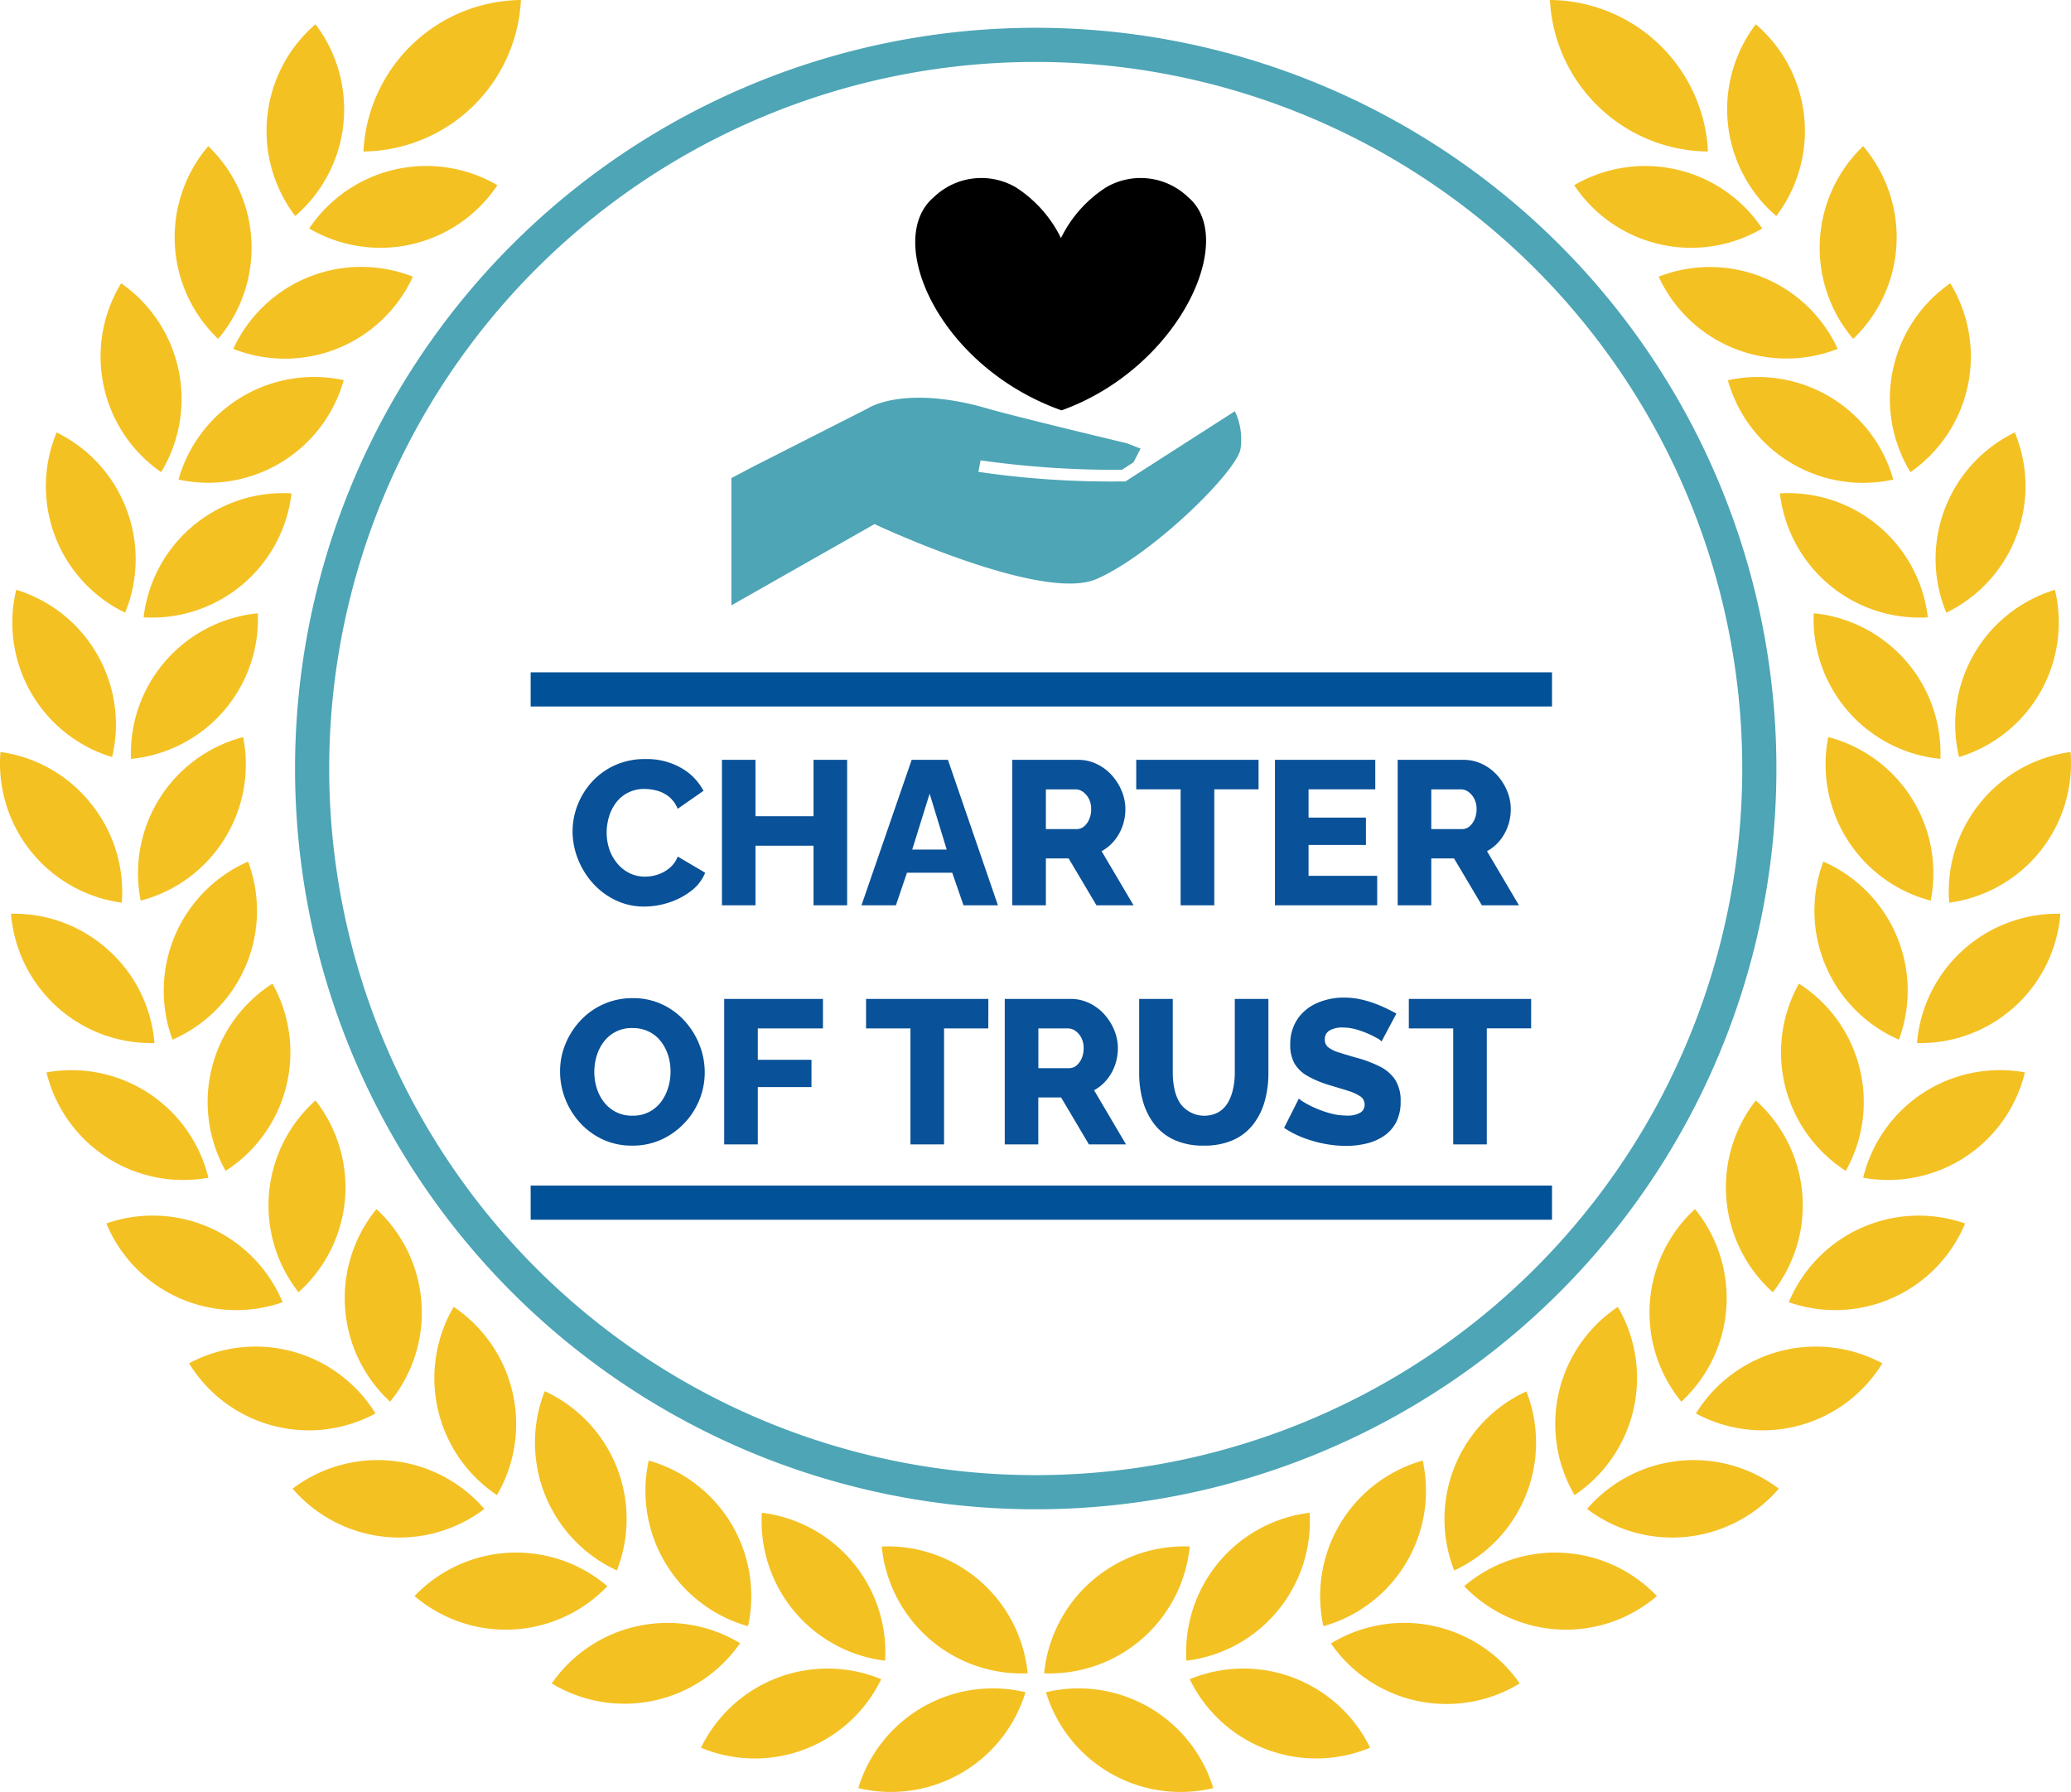 <svg xmlns="http://www.w3.org/2000/svg" width="121.292" height="104.942">
  <path d="M90.626 15.04a42.379 42.379 0 1 0 0 59.933 42.379 42.379 0 0 0 0-59.933z" fill="none" stroke="#4da5b6" stroke-miterlimit="10" stroke-width="2"/>
  <path d="m72.325 24.08-6.417 4.115h-.377a53.367 53.367 0 0 1-8.23-.562l.128-.674a56.1 56.1 0 0 0 8.278.553l.682-.441.409-.8-.8-.313s-7.075-1.685-8.479-2.126c-4.717-1.267-6.7.088-6.7.088l-6.651 3.377-1.332.7v7.452l8.382-4.757s9.77 4.6 12.979 3.225 8.2-6.249 8.455-7.62a3.818 3.818 0 0 0-.329-2.214z" fill="#4da5b6"/>
  <path d="M69.59 11.551a4.011 4.011 0 0 0-4.813-.578 7.388 7.388 0 0 0-2.639 2.968 7.388 7.388 0 0 0-2.639-2.968 4.011 4.011 0 0 0-4.813.578c-2.936 2.479.273 9.915 7.484 12.481 6.843-2.454 10.364-10.003 7.42-12.481z" class="colorPrimary" />
  <path fill="none" stroke="#015198" stroke-miterlimit="10" stroke-width="2" d="M31.079 70.429h59.817M31.079 40.372h59.817"/>
  <path d="M69.678 90.564a8.246 8.246 0 0 0-8.527 7.428 8.246 8.246 0 0 0 8.527-7.428zm1.38 14.149a8.238 8.238 0 0 1-9.8-5.615 8.254 8.254 0 0 1 9.8 5.615zm5.644-16.123a8.23 8.23 0 0 0-7.219 8.663 8.23 8.23 0 0 0 7.219-8.663zm3.54 13.757a8.23 8.23 0 0 1-10.564-4.011 8.254 8.254 0 0 1 10.564 4.011zm3.081-16.814a8.246 8.246 0 0 0-5.816 9.7 8.238 8.238 0 0 0 5.816-9.7zm5.68 13.051a8.23 8.23 0 0 1-11.054-2.342 8.23 8.23 0 0 1 11.054 2.342zm.392-17.102a8.222 8.222 0 0 0-4.226 10.484 8.238 8.238 0 0 0 4.227-10.484zm7.644 11.985a8.19 8.19 0 0 1-5.759 1.957 8.278 8.278 0 0 1-5.527-2.535 8.222 8.222 0 0 1 11.286.578zm-2.286-16.934a8.238 8.238 0 0 0-2.535 11.022 8.262 8.262 0 0 0 2.535-11.022zm9.426 10.645a8.246 8.246 0 0 1-11.23 1.187 8.254 8.254 0 0 1 11.23-1.187zM99.27 70.806a8.23 8.23 0 0 0-.8 11.278 8.254 8.254 0 0 0 .8-11.278zm10.973 9.032a8.222 8.222 0 0 1-10.917 2.936 8.246 8.246 0 0 1 10.917-2.936zm-7.412-15.393a8.254 8.254 0 0 0 .995 11.23 8.238 8.238 0 0 0-.995-11.23zm12.258 7.203a8.238 8.238 0 0 1-10.324 4.612 8.246 8.246 0 0 1 10.324-4.612zm-9.731-14.046a8.246 8.246 0 0 0 2.743 10.965 8.23 8.23 0 0 0-2.743-10.965zm13.235 5.198a8.238 8.238 0 0 1-9.473 6.169 8.238 8.238 0 0 1 9.473-6.169zm-11.807-12.345a8.23 8.23 0 0 0 4.428 10.428 8.254 8.254 0 0 0-4.428-10.428zm13.886 3.057a8.238 8.238 0 0 1-8.4 7.572 8.254 8.254 0 0 1 8.4-7.572zm-13.597-10.348a8.246 8.246 0 0 0 6 9.578 8.246 8.246 0 0 0-6-9.578zm14.19.874a8.23 8.23 0 0 1-7.107 8.824 8.246 8.246 0 0 1 7.107-8.824zm-15.041-8.126a8.222 8.222 0 0 0 7.42 8.527 8.246 8.246 0 0 0-7.42-8.527zm14.127-1.371a8.238 8.238 0 0 1-5.615 9.794 8.23 8.23 0 0 1 5.615-9.794zm-16.108-5.648a8.23 8.23 0 0 0 8.663 7.259 8.23 8.23 0 0 0-8.663-7.259zM118 25.324a8.23 8.23 0 0 1-4.011 10.556A8.23 8.23 0 0 1 118 25.324zm-16.805-3.057a8.222 8.222 0 0 0 9.69 5.816 8.246 8.246 0 0 0-9.69-5.816zm13.027-5.679a8.246 8.246 0 0 1-2.334 11.062 8.246 8.246 0 0 1 2.334-11.062zm-17.078-.385a8.238 8.238 0 0 0 10.484 4.227 8.238 8.238 0 0 0-10.484-4.227zm11.976-7.644a8.23 8.23 0 0 1-.586 11.286 8.23 8.23 0 0 1 .586-11.286zm-16.925 2.286a8.23 8.23 0 0 0 11.014 2.535 8.254 8.254 0 0 0-11.014-2.535zm10.636-9.425a8.23 8.23 0 0 1 1.2 11.23 8.23 8.23 0 0 1-1.2-11.23zM90.775 0a9.337 9.337 0 0 1 9.257 8.872A9.353 9.353 0 0 1 90.775 0zM51.638 90.565a8.246 8.246 0 0 1 8.551 7.428 8.246 8.246 0 0 1-8.551-7.428zm-1.372 14.149a8.238 8.238 0 0 0 9.794-5.615 8.238 8.238 0 0 0-9.794 5.615zM44.619 88.59a8.23 8.23 0 0 1 7.219 8.663 8.23 8.23 0 0 1-7.219-8.663zm-3.569 13.757a8.222 8.222 0 0 0 10.56-4.011 8.246 8.246 0 0 0-10.556 4.011zm-3.057-16.814a8.246 8.246 0 0 1 5.816 9.7 8.238 8.238 0 0 1-5.816-9.7zm-5.679 13.052a8.238 8.238 0 0 0 11.03-2.358 8.238 8.238 0 0 0-11.03 2.358zm-.385-17.103a8.238 8.238 0 0 1 4.2 10.484 8.238 8.238 0 0 1-4.232-10.484zm-7.652 11.985a8.23 8.23 0 0 0 11.294-.578 8.23 8.23 0 0 0-11.294.578zm2.294-16.934a8.262 8.262 0 0 1 2.535 11.022 8.238 8.238 0 0 1-2.535-11.022zm-9.434 10.645a8.246 8.246 0 0 0 11.23 1.187 8.254 8.254 0 0 0-11.23-1.187zm4.91-16.372a8.246 8.246 0 0 1 .8 11.278 8.246 8.246 0 0 1-.8-11.278zm-10.974 9.032a8.222 8.222 0 0 0 10.917 2.936 8.246 8.246 0 0 0-10.917-2.936zm7.404-15.393a8.238 8.238 0 0 1-.995 11.23 8.238 8.238 0 0 1 .995-11.23zM6.228 71.648a8.238 8.238 0 0 0 10.324 4.612 8.238 8.238 0 0 0-10.324-4.612zm9.73-14.046a8.246 8.246 0 0 1-2.743 10.965 8.23 8.23 0 0 1 2.743-10.965zM2.723 62.801a8.246 8.246 0 0 0 9.481 6.169 8.254 8.254 0 0 0-9.481-6.169zm11.808-12.346a8.23 8.23 0 0 1-4.428 10.428 8.254 8.254 0 0 1 4.428-10.428zM.645 53.511a8.238 8.238 0 0 0 8.4 7.572 8.19 8.19 0 0 0-2.7-5.447 8.222 8.222 0 0 0-5.7-2.126zM14.24 43.164a8.246 8.246 0 0 1-6 9.578 8.246 8.246 0 0 1 6-9.578zm-14.213.874a8.23 8.23 0 0 0 7.107 8.824 8.222 8.222 0 0 0-1.813-5.808 8.19 8.19 0 0 0-5.294-3.016zM15.1 35.912a8.23 8.23 0 0 1-7.428 8.53 8.246 8.246 0 0 1 7.428-8.527zM.95 34.541a8.222 8.222 0 0 0 5.615 9.794 8.238 8.238 0 0 0-.874-6.016A8.23 8.23 0 0 0 .95 34.541zm16.123-5.648a8.23 8.23 0 0 1-8.663 7.259 8.23 8.23 0 0 1 8.663-7.259zM3.316 25.324A8.222 8.222 0 0 0 7.327 35.88a8.238 8.238 0 0 0 .072-6.08 8.246 8.246 0 0 0-4.083-4.476zm16.813-3.056a8.238 8.238 0 0 1-9.674 5.815 8.246 8.246 0 0 1 9.7-5.816zm-13.034-5.68A8.238 8.238 0 0 0 9.437 27.65a8.262 8.262 0 0 0-2.342-11.062zm17.085-.385a8.246 8.246 0 0 1-10.516 4.227 8.246 8.246 0 0 1 10.516-4.227zM12.197 8.559a8.222 8.222 0 0 0 .578 11.286 8.246 8.246 0 0 0-.578-11.286zm16.933 2.286a8.238 8.238 0 0 1-11.022 2.534 8.262 8.262 0 0 1 11.022-2.535zM18.477 1.42a8.238 8.238 0 0 0-1.187 11.23 8.238 8.238 0 0 0 1.187-11.23zM30.509 0a9.337 9.337 0 0 0-9.225 8.872A9.337 9.337 0 0 0 30.509 0z" fill="#f4c123"/>
  <path d="M33.534 48.685a4.235 4.235 0 0 1 .288-1.53 4.346 4.346 0 0 1 .84-1.362 4.1 4.1 0 0 1 1.344-.976 4.244 4.244 0 0 1 1.8-.366 4.05 4.05 0 0 1 2.082.516 3.338 3.338 0 0 1 1.314 1.344l-1.512 1.054a1.742 1.742 0 0 0-.51-.708 1.915 1.915 0 0 0-.7-.354 2.785 2.785 0 0 0-.726-.1 2.076 2.076 0 0 0-.984.222 2.043 2.043 0 0 0-.7.594 2.582 2.582 0 0 0-.408.828 3.266 3.266 0 0 0-.132.912 3.053 3.053 0 0 0 .156.972 2.59 2.59 0 0 0 .46.826 2.156 2.156 0 0 0 .714.57 2.037 2.037 0 0 0 .924.21 2.375 2.375 0 0 0 .732-.12 2.124 2.124 0 0 0 .69-.378 1.635 1.635 0 0 0 .486-.678l1.608.948a2.537 2.537 0 0 1-.828 1.068 4.248 4.248 0 0 1-1.3.678 4.656 4.656 0 0 1-1.434.234 3.817 3.817 0 0 1-1.7-.378 4.253 4.253 0 0 1-1.334-1.008 4.679 4.679 0 0 1-.864-1.416 4.382 4.382 0 0 1-.306-1.602zm16.08-4.188v8.52h-1.968v-3.492h-3.4v3.492h-1.964v-8.52h1.964v3.3h3.4v-3.3zm3.78 0h2.124l2.928 8.52H56.43l-.66-1.908h-2.652l-.648 1.908h-2.016zm2.052 5.256-1-3.276-1.02 3.276zm3.84 3.264v-8.52h3.84a2.521 2.521 0 0 1 1.11.246 2.821 2.821 0 0 1 .882.66 3.168 3.168 0 0 1 .582.93 2.748 2.748 0 0 1 .21 1.044 2.977 2.977 0 0 1-.168 1 2.792 2.792 0 0 1-.48.852 2.581 2.581 0 0 1-.744.618l1.872 3.17h-2.172l-1.632-2.748h-1.332v2.748zm1.968-4.464h1.8a.66.66 0 0 0 .426-.15 1.109 1.109 0 0 0 .306-.414 1.466 1.466 0 0 0 .12-.612 1.267 1.267 0 0 0-.138-.606 1.136 1.136 0 0 0-.342-.4.737.737 0 0 0-.432-.144h-1.74zm12.456-2.328h-2.592v6.792h-1.972v-6.792h-2.6v-1.728h7.164zm6.948 5.064v1.728H74.67v-8.52h5.876v1.728h-3.908v1.656h3.36v1.6h-3.36v1.808zm1.2 1.728v-8.52h3.84a2.521 2.521 0 0 1 1.11.246 2.821 2.821 0 0 1 .882.66 3.168 3.168 0 0 1 .582.93 2.748 2.748 0 0 1 .21 1.044 2.977 2.977 0 0 1-.168 1 2.792 2.792 0 0 1-.48.852 2.581 2.581 0 0 1-.744.618l1.872 3.17H86.79l-1.632-2.748h-1.332v2.748zm1.968-4.464h1.8a.66.66 0 0 0 .426-.15 1.109 1.109 0 0 0 .306-.414 1.466 1.466 0 0 0 .12-.612 1.267 1.267 0 0 0-.138-.606 1.136 1.136 0 0 0-.342-.4.737.737 0 0 0-.432-.144h-1.74zm-46.8 18.536a4.006 4.006 0 0 1-1.734-.366 4.183 4.183 0 0 1-1.332-.984 4.472 4.472 0 0 1-.858-1.392 4.4 4.4 0 0 1-.3-1.6 4.193 4.193 0 0 1 .318-1.62 4.5 4.5 0 0 1 .888-1.374 4.129 4.129 0 0 1 3.054-1.3 3.978 3.978 0 0 1 1.722.366 4.142 4.142 0 0 1 1.332.99 4.546 4.546 0 0 1 .858 1.4 4.333 4.333 0 0 1 .3 1.578 4.263 4.263 0 0 1-.312 1.62 4.371 4.371 0 0 1-2.238 2.334 4.034 4.034 0 0 1-1.698.348zm-2.22-4.32a3.187 3.187 0 0 0 .144.954 2.55 2.55 0 0 0 .426.822 2.1 2.1 0 0 0 .7.576 2.069 2.069 0 0 0 .96.216 2.076 2.076 0 0 0 .984-.222 2.043 2.043 0 0 0 .7-.594 2.669 2.669 0 0 0 .414-.834 3.274 3.274 0 0 0 .138-.942 3.129 3.129 0 0 0-.144-.948 2.567 2.567 0 0 0-.432-.822 2 2 0 0 0-.708-.57 2.142 2.142 0 0 0-.948-.2 2.012 2.012 0 0 0-1.674.8 2.529 2.529 0 0 0-.42.828 3.274 3.274 0 0 0-.14.936zm7.608 4.248v-8.52h5.784v1.728h-3.816v1.836h3.144v1.6h-3.144v3.356zm15.468-6.792H55.29v6.792h-1.968v-6.792h-2.6v-1.728h7.164zm.964 6.792v-8.52h3.84a2.521 2.521 0 0 1 1.11.246 2.821 2.821 0 0 1 .882.66 3.168 3.168 0 0 1 .582.93 2.748 2.748 0 0 1 .21 1.044 2.977 2.977 0 0 1-.168 1 2.792 2.792 0 0 1-.48.852 2.581 2.581 0 0 1-.744.618l1.868 3.17h-2.172l-1.628-2.748H60.81v2.748zm1.968-4.464h1.8a.66.66 0 0 0 .426-.15 1.109 1.109 0 0 0 .306-.414 1.466 1.466 0 0 0 .12-.612 1.267 1.267 0 0 0-.138-.606 1.136 1.136 0 0 0-.342-.4.737.737 0 0 0-.432-.144h-1.74zm9.684 4.536a4.029 4.029 0 0 1-1.74-.342 3.116 3.116 0 0 1-1.17-.936 3.966 3.966 0 0 1-.66-1.356 6 6 0 0 1-.21-1.6v-4.358h1.968v4.356a4.446 4.446 0 0 0 .1.93 2.482 2.482 0 0 0 .312.8 1.744 1.744 0 0 0 2.268.546 1.555 1.555 0 0 0 .552-.564 2.752 2.752 0 0 0 .3-.8 4.3 4.3 0 0 0 .1-.912v-4.356h1.968v4.356a5.94 5.94 0 0 1-.222 1.656 3.935 3.935 0 0 1-.678 1.35 3.069 3.069 0 0 1-1.17.906 4.115 4.115 0 0 1-1.722.324zm10.416-6.1a.841.841 0 0 0-.252-.186 5.621 5.621 0 0 0-.54-.27 5.228 5.228 0 0 0-.708-.252 2.825 2.825 0 0 0-.768-.108 1.464 1.464 0 0 0-.78.174.587.587 0 0 0-.276.534.553.553 0 0 0 .21.456 1.9 1.9 0 0 0 .606.294q.4.126.972.294a7.152 7.152 0 0 1 1.416.522 2.35 2.35 0 0 1 .918.786 2.27 2.27 0 0 1 .318 1.272 2.574 2.574 0 0 1-.264 1.218 2.2 2.2 0 0 1-.714.8 3.084 3.084 0 0 1-1.026.444 5.081 5.081 0 0 1-1.188.138 6.747 6.747 0 0 1-1.278-.126 7.184 7.184 0 0 1-1.254-.36 5.747 5.747 0 0 1-1.1-.57l.864-1.716a1.583 1.583 0 0 0 .312.222 5.732 5.732 0 0 0 .654.336 6.12 6.12 0 0 0 .87.306 3.65 3.65 0 0 0 .972.132 1.462 1.462 0 0 0 .786-.168.529.529 0 0 0 .258-.468.572.572 0 0 0-.27-.5 2.881 2.881 0 0 0-.732-.324q-.462-.144-1.062-.324a6.107 6.107 0 0 1-1.29-.54 2.019 2.019 0 0 1-.756-.732 2.157 2.157 0 0 1-.246-1.08 2.61 2.61 0 0 1 .426-1.518 2.669 2.669 0 0 1 1.146-.936 3.847 3.847 0 0 1 1.572-.318 4.616 4.616 0 0 1 1.158.144 6.67 6.67 0 0 1 1.044.36q.486.216.87.432zm8.76-.768h-2.596v6.796H85.11v-6.792h-2.6v-1.728h7.164z" fill="#095198"/>
</svg>
